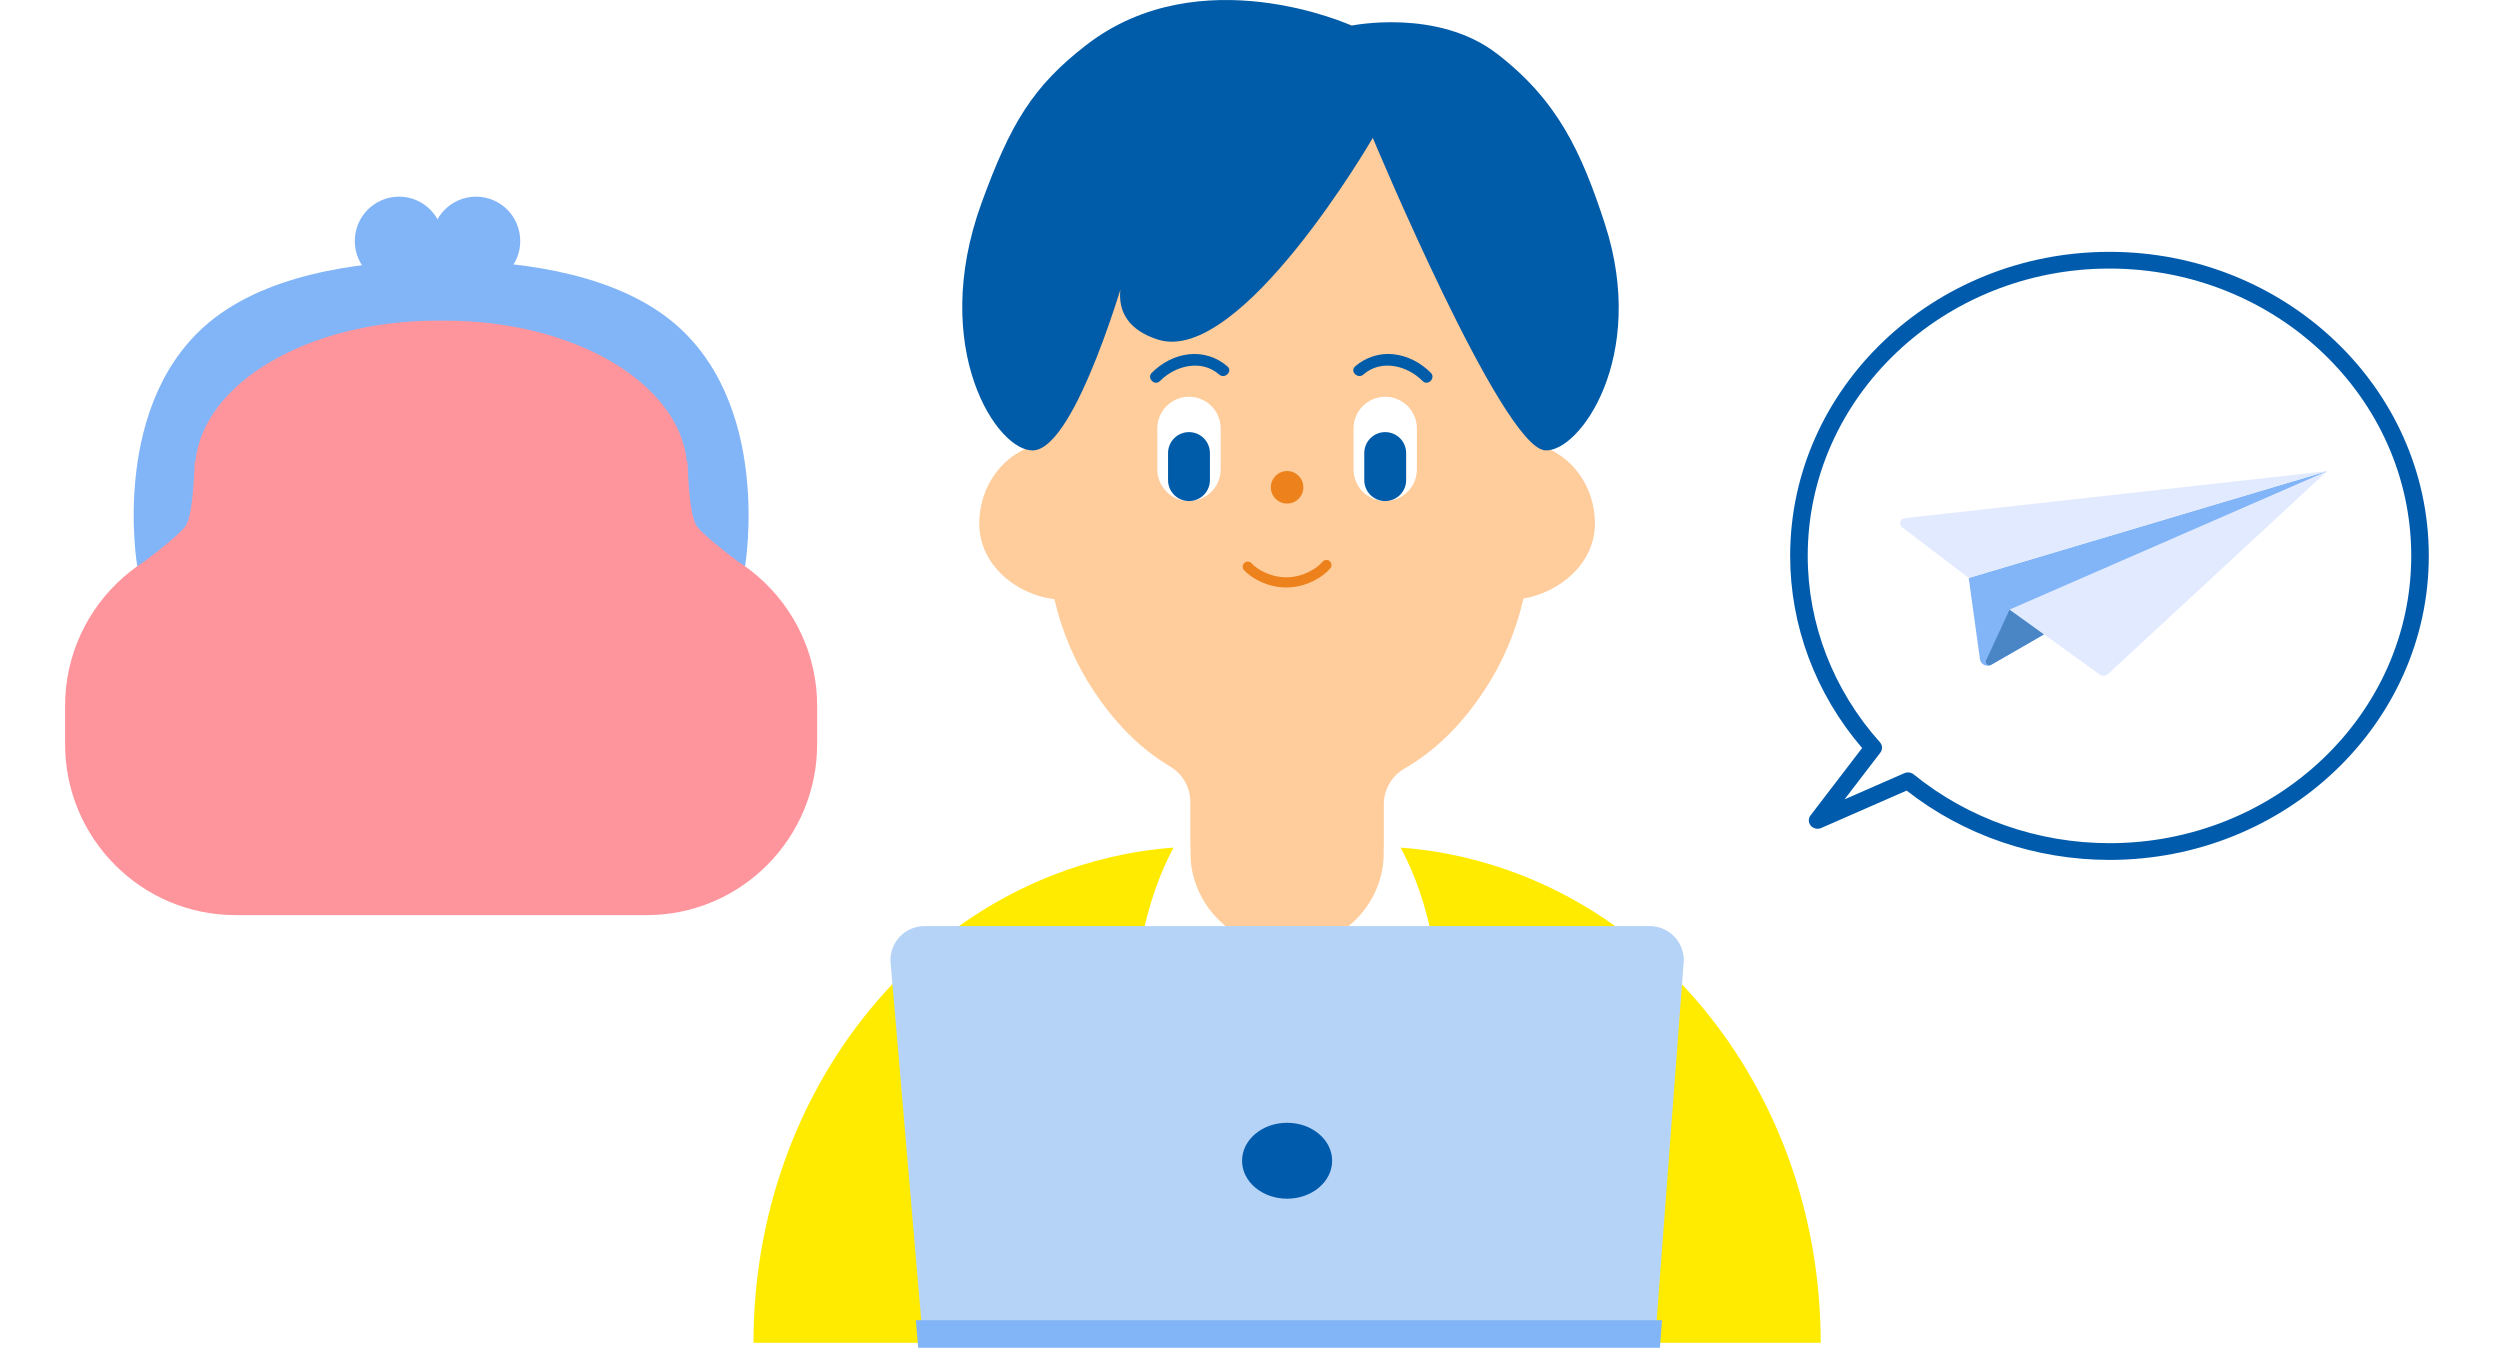 <svg width="192" height="104" viewBox="0 0 192 104" fill="none" xmlns="http://www.w3.org/2000/svg">
<rect width="192" height="104" fill="white"/>
<g clip-path="url(#clip0_3588_2361)">
<path d="M51.28 24.42C46.494 20.75 39.134 20.002 33.88 20.002C28.626 20.002 21.266 20.751 16.48 24.42C8.329 30.673 10.542 43.499 10.542 43.499H57.218C57.218 43.499 59.431 30.673 51.28 24.42Z" fill="#82B5F7"/>
<path d="M58.278 44.329C58.269 44.32 58.251 44.302 58.224 44.284C57.738 43.86 57.216 43.471 56.676 43.128C55.425 42.18 53.851 40.925 53.491 40.383C52.879 39.462 52.807 35.48 52.807 35.48H52.753C52.177 29.43 44.107 24.627 34.201 24.627C34.093 24.627 33.986 24.627 33.878 24.636C33.77 24.627 33.663 24.627 33.555 24.627C23.649 24.627 15.579 29.431 15.003 35.48H14.949C14.949 35.48 14.877 39.462 14.265 40.383C13.905 40.925 12.331 42.18 11.08 43.128C10.54 43.471 10.018 43.859 9.532 44.284C9.505 44.302 9.487 44.32 9.478 44.329C6.734 46.74 4.998 50.27 4.998 54.216V57.142C4.998 64.393 10.855 70.28 18.089 70.28H49.666C56.9 70.28 62.757 64.393 62.757 57.142V54.216C62.757 50.27 61.022 46.74 58.278 44.329Z" fill="#FF959C"/>
<path d="M30.644 21.919C32.52 21.919 34.04 20.393 34.04 18.511C34.04 16.629 32.52 15.103 30.644 15.103C28.768 15.103 27.248 16.629 27.248 18.511C27.248 20.393 28.768 21.919 30.644 21.919Z" fill="#82B5F7"/>
<path d="M36.559 21.919C38.435 21.919 39.955 20.393 39.955 18.511C39.955 16.629 38.435 15.103 36.559 15.103C34.684 15.103 33.163 16.629 33.163 18.511C33.163 20.393 34.684 21.919 36.559 21.919Z" fill="#82B5F7"/>
<path d="M122.491 40.209C122.491 37.334 120.68 34.922 118.226 34.216V22.065C118.226 20.899 118.133 19.759 117.963 18.647C117.473 15.443 116.306 12.488 114.625 9.955C111.134 4.695 105.432 1.263 98.986 1.263C92.54 1.263 86.839 4.695 83.347 9.955C81.667 12.488 80.499 15.443 80.008 18.647C79.838 19.759 79.746 20.9 79.746 22.065V34.141C77.153 34.739 75.207 37.228 75.207 40.209C75.207 43.413 78.095 45.683 80.978 46.014C81.573 48.58 82.603 50.961 83.99 53.049C85.556 55.409 87.41 57.396 89.872 58.873C90.837 59.452 91.419 60.482 91.419 61.586V73.323C91.419 75.095 92.894 76.531 94.716 76.531H102.981C104.802 76.531 106.278 75.094 106.278 73.323V61.762C106.278 60.646 106.872 59.604 107.856 59.031C110.421 57.539 112.36 55.492 113.98 53.05C115.375 50.949 116.409 48.554 117.004 45.969C119.747 45.503 122.49 43.307 122.49 40.21" fill="#FFCC9B"/>
<path d="M100.097 37.425C100.097 38.115 99.539 38.673 98.849 38.673C98.159 38.673 97.601 38.115 97.601 37.425C97.601 36.735 98.159 36.177 98.849 36.177C99.539 36.177 100.097 36.735 100.097 37.425Z" fill="#ED811B"/>
<path d="M94.265 28.137C93.461 27.435 92.382 27.09 91.319 27.207C90.223 27.328 89.228 27.856 88.455 28.634C88.052 29.041 88.681 29.669 89.084 29.263C90.268 28.07 92.264 27.566 93.637 28.766C94.066 29.141 94.697 28.515 94.265 28.137Z" fill="#005BA8"/>
<path d="M91.314 38.482C89.97 38.482 88.881 37.392 88.881 36.049V32.903C88.881 31.559 89.971 30.47 91.314 30.47C92.657 30.47 93.747 31.56 93.747 32.903V36.049C93.747 37.393 92.657 38.482 91.314 38.482Z" fill="white"/>
<path d="M91.314 38.482C90.426 38.482 89.706 37.762 89.706 36.874V34.794C89.706 33.906 90.426 33.186 91.314 33.186C92.202 33.186 92.922 33.906 92.922 34.794V36.874C92.922 37.762 92.202 38.482 91.314 38.482Z" fill="#005BA8"/>
<path d="M104.705 28.765C106.078 27.565 108.074 28.069 109.258 29.262C109.661 29.669 110.289 29.04 109.887 28.633C109.114 27.854 108.119 27.327 107.023 27.206C105.96 27.089 104.881 27.435 104.077 28.136C103.645 28.513 104.275 29.139 104.705 28.765Z" fill="#005BA8"/>
<path d="M106.384 38.482C107.728 38.482 108.817 37.392 108.817 36.049V32.903C108.817 31.559 107.727 30.47 106.384 30.47C105.041 30.47 103.951 31.56 103.951 32.903V36.049C103.951 37.393 105.041 38.482 106.384 38.482Z" fill="white"/>
<path d="M106.384 38.482C107.272 38.482 107.992 37.762 107.992 36.874V34.794C107.992 33.906 107.272 33.186 106.384 33.186C105.496 33.186 104.776 33.906 104.776 34.794V36.874C104.776 37.762 105.496 38.482 106.384 38.482Z" fill="#005BA8"/>
<path d="M95.829 43.519C96.346 44.096 97.538 44.764 98.904 44.726C100.236 44.689 101.364 43.991 101.869 43.396" stroke="#ED811B" stroke-width="0.781" stroke-linecap="round" stroke-linejoin="round"/>
<path d="M116.881 67.227C113.548 65.921 109.993 65.142 106.279 65.034V65.454C106.279 69.51 102.952 72.797 98.85 72.797C94.748 72.797 91.419 69.51 91.419 65.454V65.034C87.706 65.142 84.151 65.92 80.817 67.227C67.456 72.465 57.869 86.539 57.869 103.127H139.83C139.83 86.539 130.242 72.465 116.881 67.227Z" fill="white"/>
<path d="M87.595 82.944C86.165 73.746 88.824 67.501 90.132 65.098C86.885 65.332 83.763 66.072 80.818 67.227C67.456 72.465 57.868 86.539 57.868 103.128H91.979C92.142 91.18 89.403 94.572 87.595 82.944Z" fill="#FFEB00"/>
<path d="M110.103 82.944C111.533 73.746 108.874 67.501 107.566 65.098C110.813 65.332 113.935 66.072 116.88 67.227C130.242 72.465 139.83 86.539 139.83 103.128H105.719C105.556 91.18 108.295 94.572 110.103 82.944Z" fill="#FFEB00"/>
<path d="M88.924 26.079C84.295 24.6 86.59 20.436 86.59 20.436C86.59 20.436 82.712 34.334 79.396 34.586C76.633 34.796 71.305 26.785 75.385 15.584C77.599 9.506 79.308 6.642 83.42 3.462C92.197 -3.328 103.805 1.966 103.805 1.966C103.805 1.966 110.396 0.605 114.966 4.124C119.61 7.7 121.453 11.644 123.262 17.219C126.573 27.431 121.279 34.786 118.654 34.587C115.338 34.335 105.43 10.588 105.43 10.588C105.43 10.588 95.276 28.109 88.924 26.079Z" fill="#005BA8"/>
<path d="M127.103 103.098H70.895L68.383 73.755C68.383 72.301 69.556 71.123 71.003 71.123H126.697C128.144 71.123 129.317 72.301 129.317 73.755L127.103 103.098Z" fill="#B5D3F7"/>
<path d="M98.849 92.06C100.759 92.06 102.308 90.755 102.308 89.145C102.308 87.535 100.759 86.23 98.849 86.23C96.939 86.23 95.39 87.535 95.39 89.145C95.39 90.755 96.939 92.06 98.849 92.06Z" fill="#005BAC"/>
<path d="M127.103 103.098H70.895L70.784 101.802H127.201L127.103 103.098Z" fill="#82B5F7"/>
<path d="M127.482 103.509H70.518L70.337 101.392H127.642L127.482 103.509ZM71.271 102.688H126.723L126.759 102.212H71.23L71.271 102.688Z" fill="#82B5F7"/>
<path d="M162.008 19.984C148.836 19.984 138.159 30.151 138.159 42.692C138.159 48.315 140.311 53.457 143.866 57.423L139.591 63.006L146.536 59.965C150.702 63.351 156.102 65.4 162.009 65.4C175.181 65.4 185.858 55.233 185.858 42.692C185.858 30.151 175.18 19.984 162.009 19.984H162.008Z" fill="white"/>
<path d="M162.008 66.041C156.326 66.041 150.812 64.154 146.43 60.717L139.872 63.589C139.595 63.713 139.263 63.639 139.069 63.413C138.874 63.186 138.865 62.864 139.045 62.627L143.01 57.449C139.443 53.289 137.484 48.068 137.484 42.691C137.484 29.816 148.485 19.341 162.008 19.341C175.531 19.341 186.532 29.815 186.532 42.691C186.532 55.567 175.531 66.041 162.008 66.041ZM146.536 59.322C146.693 59.322 146.85 59.375 146.974 59.475C151.163 62.88 156.503 64.756 162.008 64.756C174.786 64.756 185.183 54.857 185.183 42.691C185.183 30.525 174.787 20.626 162.008 20.626C149.229 20.626 138.833 30.525 138.833 42.691C138.833 47.932 140.803 53.016 144.379 57.005C144.581 57.231 144.595 57.561 144.411 57.801L141.662 61.39L146.254 59.38C146.344 59.341 146.44 59.322 146.536 59.322Z" fill="#005BAC"/>
<path d="M178.729 36.181L151.197 44.386L152.059 50.625C152.116 51.035 152.57 51.258 152.929 51.051L178.729 36.181Z" fill="#82B5F7"/>
<path d="M156.979 48.718L154.336 46.815L152.537 50.708C152.426 50.949 152.69 51.19 152.919 51.058L156.979 48.718Z" fill="#4A86C6"/>
<path d="M178.729 36.181L146.274 39.796C145.926 39.835 145.803 40.278 146.082 40.49L151.197 44.386L178.729 36.181Z" fill="#E2EAFF"/>
<path d="M178.729 36.181L154.336 46.815L161.251 51.797C161.451 51.941 161.726 51.925 161.907 51.757L178.729 36.181Z" fill="#E2EAFF"/>
</g>
<defs>
<clipPath id="clip0_3588_2361">
<rect width="181.532" height="103.509" fill="white" transform="translate(5)"/>
</clipPath>
</defs>
</svg>
